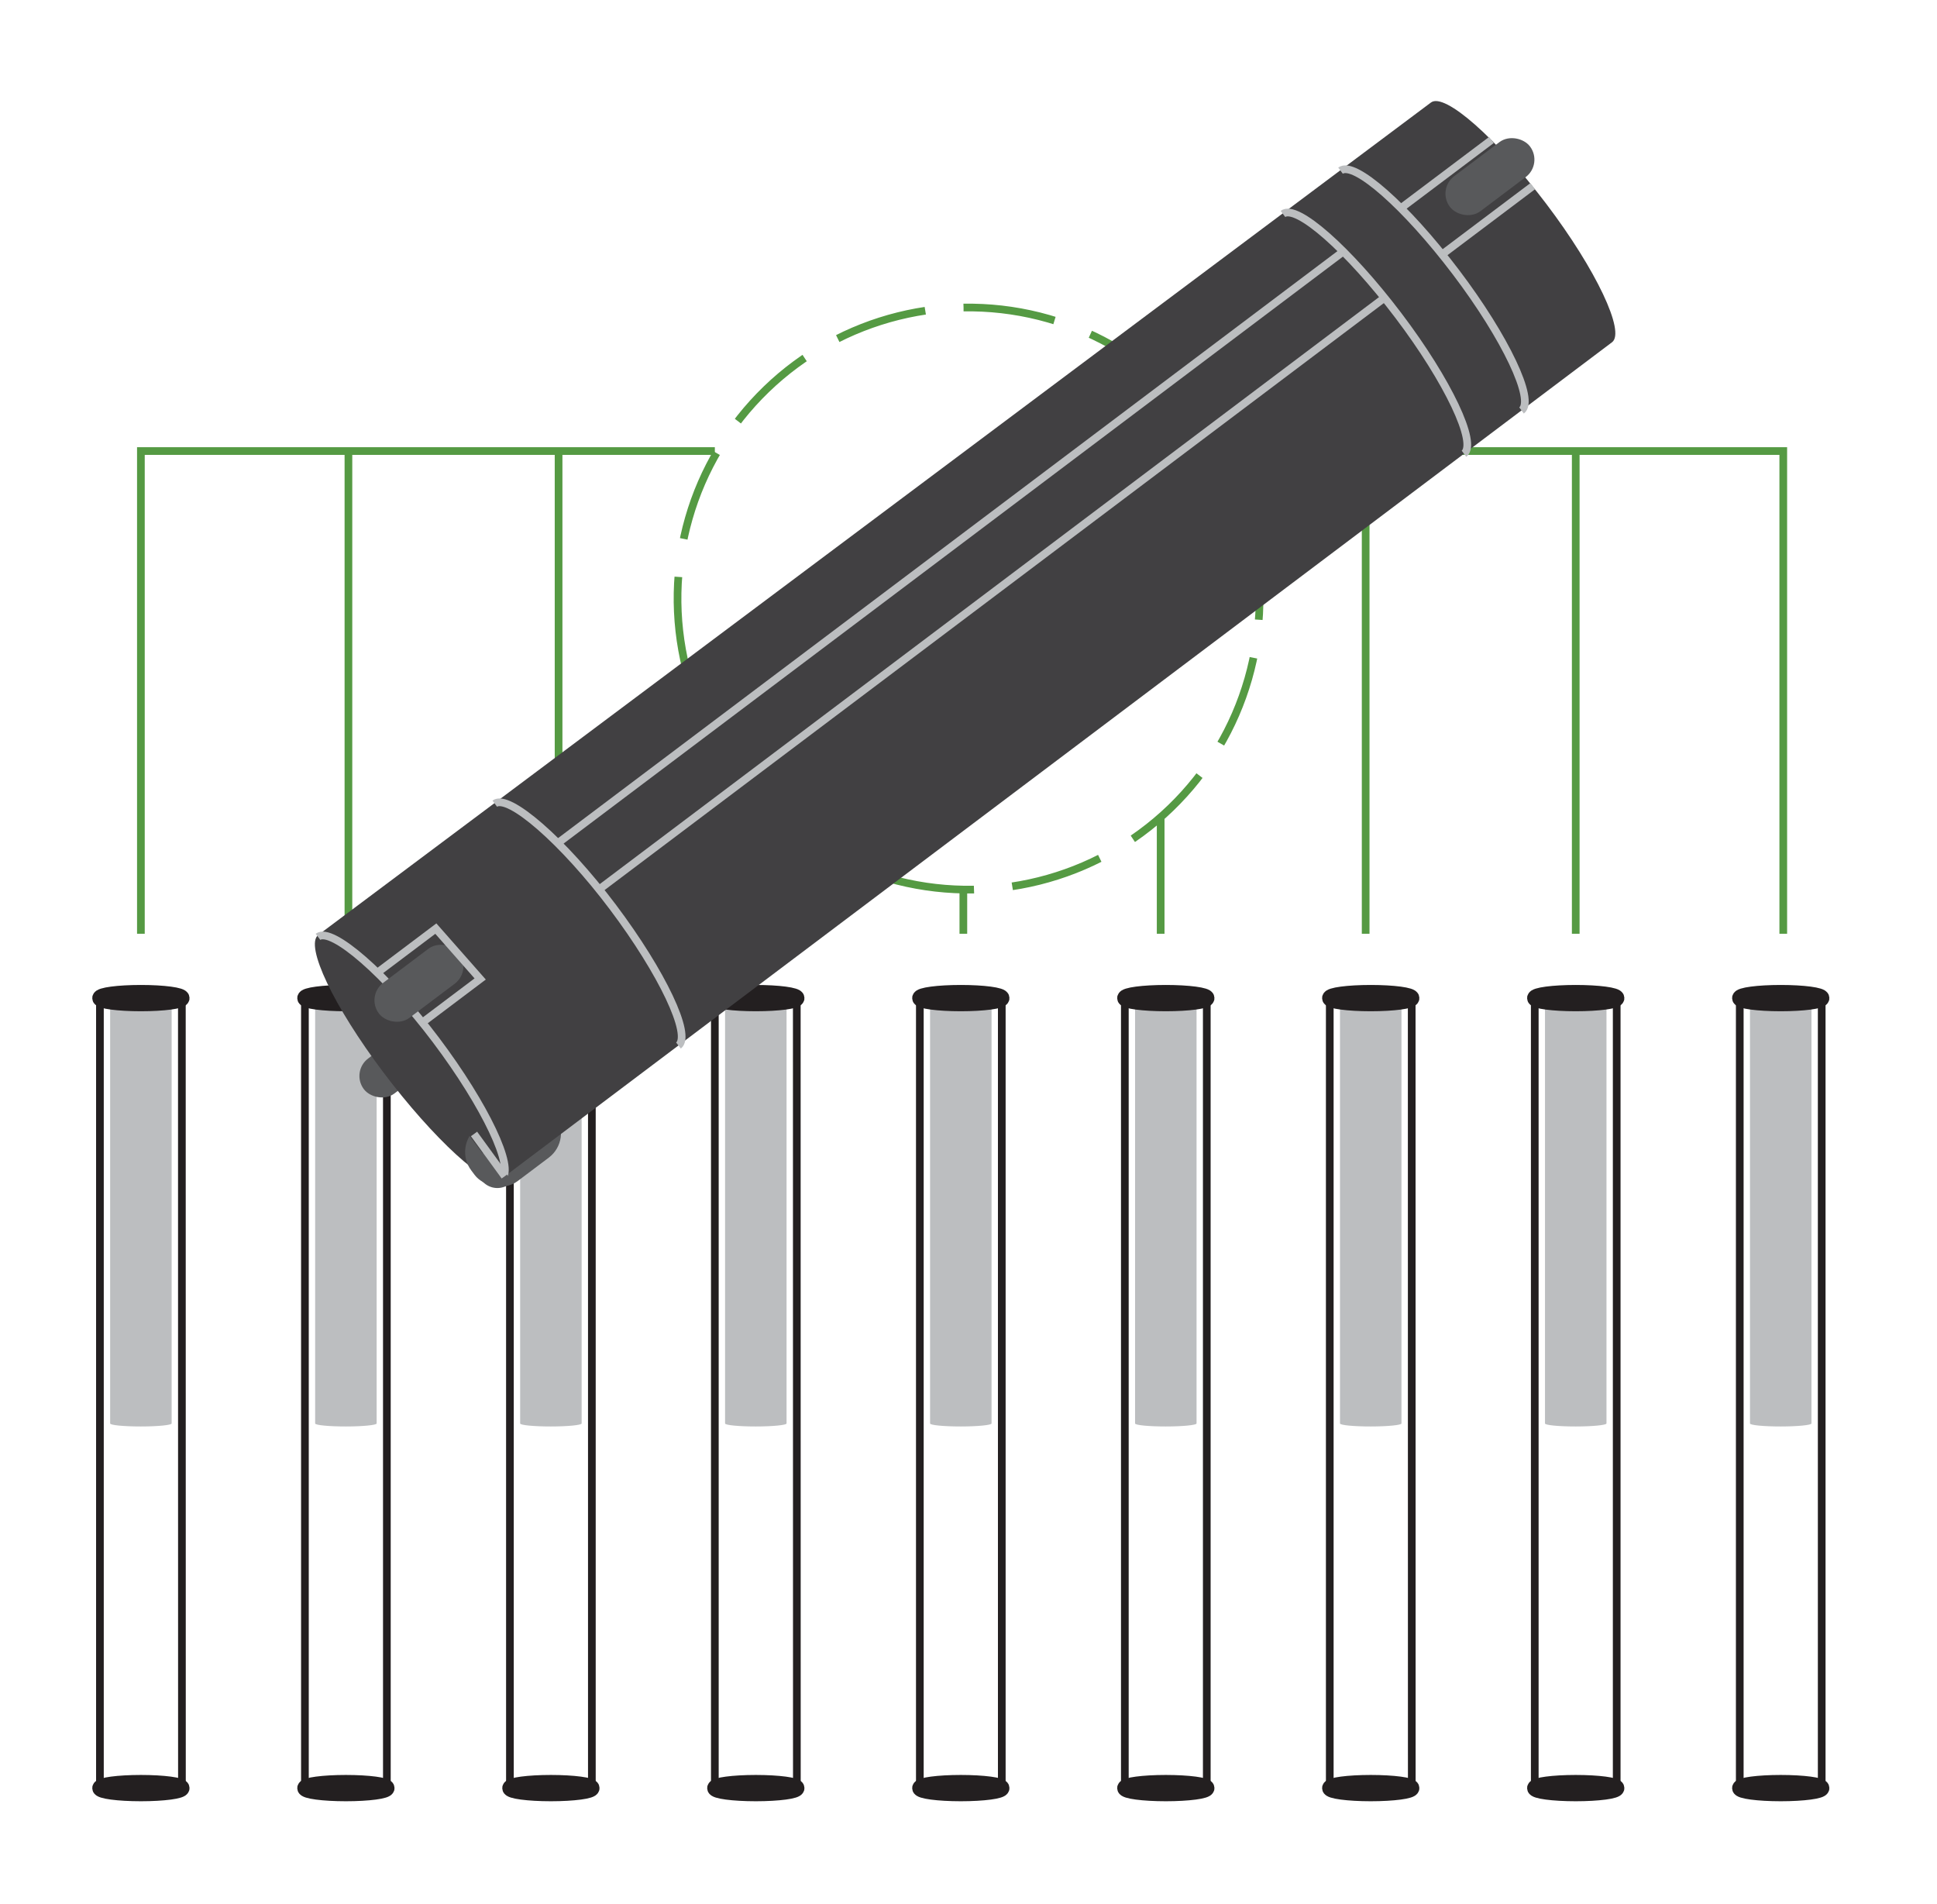 <svg id="outlines" xmlns="http://www.w3.org/2000/svg" viewBox="0 0 252 247.68"><title>Artboard 1</title><polyline points="157.33 58.67 232 58.67 232 121.46" style="fill:none;stroke:#559a43;stroke-miterlimit:10"/><line x1="45.33" y1="58.67" x2="45.33" y2="121.46" style="fill:none;stroke:#559a43;stroke-miterlimit:10"/><line x1="72.67" y1="58.67" x2="72.67" y2="121.46" style="fill:none;stroke:#559a43;stroke-miterlimit:10"/><line x1="98.33" y1="103.33" x2="98.33" y2="121.46" style="fill:none;stroke:#559a43;stroke-miterlimit:10"/><line x1="125.33" y1="115.33" x2="125.33" y2="121.46" style="fill:none;stroke:#559a43;stroke-miterlimit:10"/><line x1="151" y1="106.33" x2="151" y2="121.46" style="fill:none;stroke:#559a43;stroke-miterlimit:10"/><line x1="177.67" y1="60.67" x2="177.67" y2="121.46" style="fill:none;stroke:#559a43;stroke-miterlimit:10"/><line x1="205" y1="58.67" x2="205" y2="121.46" style="fill:none;stroke:#559a43;stroke-miterlimit:10"/><circle cx="126" cy="77.86" r="37.86" transform="translate(-15.08 32.77) rotate(-13.99)" style="fill:none;stroke:#559a43;stroke-miterlimit:10;stroke-dasharray:12,5"/><path d="M22.33,185.16c0,.21-1.79.39-4,.39s-4-.17-4-.39V129.51c0-.21,1.79-.39,4-.39s4,.17,4,.39Z" style="fill:#bcbec0"/><path d="M23.67,232.59c0,.39-2.39.71-5.33.71S13,233,13,232.59V129.83c0-.39,2.39-.71,5.33-.71s5.33.32,5.33.71Z" style="fill:none;stroke:#231f20;stroke-miterlimit:10"/><ellipse cx="18.33" cy="129.83" rx="5.33" ry="0.71" style="fill:#231f20;stroke:#231f20;stroke-miterlimit:10;stroke-width:2px"/><ellipse cx="18.33" cy="232.59" rx="5.33" ry="0.71" style="fill:#231f20;stroke:#231f20;stroke-miterlimit:10;stroke-width:2px"/><path d="M49,185.16c0,.21-1.79.39-4,.39s-4-.17-4-.39V129.51c0-.21,1.79-.39,4-.39s4,.17,4,.39Z" style="fill:#bcbec0"/><path d="M50.33,232.59c0,.39-2.39.71-5.33.71s-5.33-.32-5.33-.71V129.83c0-.39,2.39-.71,5.33-.71s5.33.32,5.33.71Z" style="fill:none;stroke:#231f20;stroke-miterlimit:10"/><ellipse cx="45" cy="129.83" rx="5.33" ry="0.71" style="fill:#231f20;stroke:#231f20;stroke-miterlimit:10;stroke-width:2px"/><ellipse cx="45" cy="232.59" rx="5.33" ry="0.71" style="fill:#231f20;stroke:#231f20;stroke-miterlimit:10;stroke-width:2px"/><path d="M75.67,185.16c0,.21-1.79.39-4,.39s-4-.17-4-.39V129.51c0-.21,1.79-.39,4-.39s4,.17,4,.39Z" style="fill:#bcbec0"/><path d="M77,232.59c0,.39-2.39.71-5.33.71s-5.33-.32-5.33-.71V129.83c0-.39,2.39-.71,5.33-.71s5.33.32,5.33.71Z" style="fill:none;stroke:#231f20;stroke-miterlimit:10"/><ellipse cx="71.67" cy="129.83" rx="5.33" ry="0.71" style="fill:#231f20;stroke:#231f20;stroke-miterlimit:10;stroke-width:2px"/><ellipse cx="71.67" cy="232.59" rx="5.33" ry="0.71" style="fill:#231f20;stroke:#231f20;stroke-miterlimit:10;stroke-width:2px"/><path d="M102.33,185.16c0,.21-1.79.39-4,.39s-4-.17-4-.39V129.51c0-.21,1.79-.39,4-.39s4,.17,4,.39Z" style="fill:#bcbec0"/><path d="M103.67,232.59c0,.39-2.39.71-5.33.71S93,233,93,232.59V129.83c0-.39,2.39-.71,5.33-.71s5.33.32,5.33.71Z" style="fill:none;stroke:#231f20;stroke-miterlimit:10"/><ellipse cx="98.33" cy="129.83" rx="5.33" ry="0.71" style="fill:#231f20;stroke:#231f20;stroke-miterlimit:10;stroke-width:2px"/><ellipse cx="98.33" cy="232.59" rx="5.33" ry="0.71" style="fill:#231f20;stroke:#231f20;stroke-miterlimit:10;stroke-width:2px"/><path d="M129,185.16c0,.21-1.79.39-4,.39s-4-.17-4-.39V129.51c0-.21,1.79-.39,4-.39s4,.17,4,.39Z" style="fill:#bcbec0"/><path d="M130.33,232.59c0,.39-2.39.71-5.33.71s-5.33-.32-5.33-.71V129.83c0-.39,2.39-.71,5.33-.71s5.33.32,5.33.71Z" style="fill:none;stroke:#231f20;stroke-miterlimit:10"/><ellipse cx="125" cy="129.83" rx="5.33" ry="0.71" style="fill:#231f20;stroke:#231f20;stroke-miterlimit:10;stroke-width:2px"/><ellipse cx="125" cy="232.59" rx="5.33" ry="0.71" style="fill:#231f20;stroke:#231f20;stroke-miterlimit:10;stroke-width:2px"/><path d="M155.67,185.16c0,.21-1.79.39-4,.39s-4-.17-4-.39V129.51c0-.21,1.79-.39,4-.39s4,.17,4,.39Z" style="fill:#bcbec0"/><path d="M157,232.59c0,.39-2.39.71-5.33.71s-5.33-.32-5.33-.71V129.83c0-.39,2.39-.71,5.33-.71s5.33.32,5.33.71Z" style="fill:none;stroke:#231f20;stroke-miterlimit:10"/><ellipse cx="151.67" cy="129.83" rx="5.33" ry="0.71" style="fill:#231f20;stroke:#231f20;stroke-miterlimit:10;stroke-width:2px"/><ellipse cx="151.67" cy="232.59" rx="5.33" ry="0.71" style="fill:#231f20;stroke:#231f20;stroke-miterlimit:10;stroke-width:2px"/><path d="M182.33,185.16c0,.21-1.79.39-4,.39s-4-.17-4-.39V129.51c0-.21,1.79-.39,4-.39s4,.17,4,.39Z" style="fill:#bcbec0"/><path d="M183.67,232.59c0,.39-2.39.71-5.33.71S173,233,173,232.59V129.83c0-.39,2.39-.71,5.33-.71s5.33.32,5.33.71Z" style="fill:none;stroke:#231f20;stroke-miterlimit:10"/><ellipse cx="178.33" cy="129.83" rx="5.33" ry="0.71" style="fill:#231f20;stroke:#231f20;stroke-miterlimit:10;stroke-width:2px"/><ellipse cx="178.33" cy="232.59" rx="5.33" ry="0.71" style="fill:#231f20;stroke:#231f20;stroke-miterlimit:10;stroke-width:2px"/><path d="M209,185.16c0,.21-1.79.39-4,.39s-4-.17-4-.39V129.51c0-.21,1.79-.39,4-.39s4,.17,4,.39Z" style="fill:#bcbec0"/><path d="M210.33,232.59c0,.39-2.39.71-5.33.71s-5.33-.32-5.33-.71V129.83c0-.39,2.39-.71,5.33-.71s5.33.32,5.33.71Z" style="fill:none;stroke:#231f20;stroke-miterlimit:10"/><ellipse cx="205" cy="129.83" rx="5.33" ry="0.71" style="fill:#231f20;stroke:#231f20;stroke-miterlimit:10;stroke-width:2px"/><ellipse cx="205" cy="232.59" rx="5.33" ry="0.71" style="fill:#231f20;stroke:#231f20;stroke-miterlimit:10;stroke-width:2px"/><path d="M235.67,185.16c0,.21-1.79.39-4,.39s-4-.17-4-.39V129.51c0-.21,1.79-.39,4-.39s4,.17,4,.39Z" style="fill:#bcbec0"/><path d="M237,232.59c0,.39-2.39.71-5.33.71s-5.33-.32-5.33-.71V129.83c0-.39,2.39-.71,5.33-.71s5.33.32,5.33.71Z" style="fill:none;stroke:#231f20;stroke-miterlimit:10"/><ellipse cx="231.67" cy="129.83" rx="5.33" ry="0.71" style="fill:#231f20;stroke:#231f20;stroke-miterlimit:10;stroke-width:2px"/><ellipse cx="231.67" cy="232.59" rx="5.33" ry="0.71" style="fill:#231f20;stroke:#231f20;stroke-miterlimit:10;stroke-width:2px"/><polyline points="93 58.67 18.33 58.67 18.33 121.46" style="fill:none;stroke:#559a43;stroke-miterlimit:10"/><rect x="46.53" y="135.39" width="12.05" height="4.69" rx="2.34" ry="2.34" transform="translate(-72.29 59.33) rotate(-36.98)" style="fill:#58595b;stroke:#58595b;stroke-miterlimit:10"/><path d="M56.24,134.65c6.45,8.57,10.72,17.44,9,18.77s-8.92-5.37-15.37-13.94S39.63,123,41.4,121.62,49.79,126.08,56.24,134.65Z" style="fill:#414042"/><rect x="60.73" y="144.74" width="12.05" height="7.73" rx="3.5" ry="3.5" transform="translate(-75.97 70.06) rotate(-36.98)" style="fill:#58595b;stroke:#58595b;stroke-miterlimit:10"/><path d="M41.4,121.62,186.17,13.33c1.77-1.33,8.51,4.63,15,13.19s10.32,16.69,8.55,18L65.27,153.31" style="fill:#414042"/><path d="M174.4,22.2c1.77-1.33,8.51,4.63,15,13.19s10.32,16.69,8.55,18" style="fill:none;stroke:#bcbec0;stroke-miterlimit:10"/><path d="M166.91,27.83c1.77-1.33,8.51,4.63,15,13.19s10.32,16.69,8.55,18" style="fill:none;stroke:#bcbec0;stroke-miterlimit:10"/><path d="M64.37,104.54c1.77-1.33,8.9,4.86,15.35,13.43S90,134.66,88.27,136" style="fill:none;stroke:#bcbec0;stroke-miterlimit:10"/><path d="M41.37,121.86c1.77-1.33,8.9,4.86,15.35,13.43S67,152,65.27,153.31" style="fill:none;stroke:#bcbec0;stroke-miterlimit:10"/><line x1="77.98" y1="115.66" x2="180.14" y2="38.72" style="fill:none;stroke:#bcbec0;stroke-miterlimit:10"/><line x1="72.61" y1="109.64" x2="174.77" y2="32.71" style="fill:none;stroke:#bcbec0;stroke-miterlimit:10"/><line x1="187.63" y1="33.08" x2="199.4" y2="24.22" style="fill:none;stroke:#bcbec0;stroke-miterlimit:10"/><line x1="182.26" y1="27.07" x2="194.03" y2="18.21" style="fill:none;stroke:#bcbec0;stroke-miterlimit:10"/><rect x="187.81" y="20.62" width="12.05" height="4.69" rx="2.34" ry="2.34" transform="translate(25.18 121.23) rotate(-36.98)" style="fill:#58595b;stroke:#58595b;stroke-miterlimit:10"/><rect x="48.48" y="125.55" width="12.05" height="4.69" rx="2.34" ry="2.34" transform="translate(-65.97 58.52) rotate(-36.98)" style="fill:#58595b;stroke:#58595b;stroke-miterlimit:10"/><polyline points="49.21 126.43 56.7 120.79 62.47 127.34 54.98 132.98" style="fill:none;stroke:#bcbec0;stroke-miterlimit:10"/><path d="M61.79,151.51l1,1.28a2.1,2.1,0,0,0,3.17.83l-2.59-3.47Z" style="fill:#58595b;stroke:#58595b;stroke-miterlimit:10"/><line x1="65.67" y1="153" x2="61.67" y2="147.5" style="fill:none;stroke:#bcbec0;stroke-miterlimit:10"/></svg>